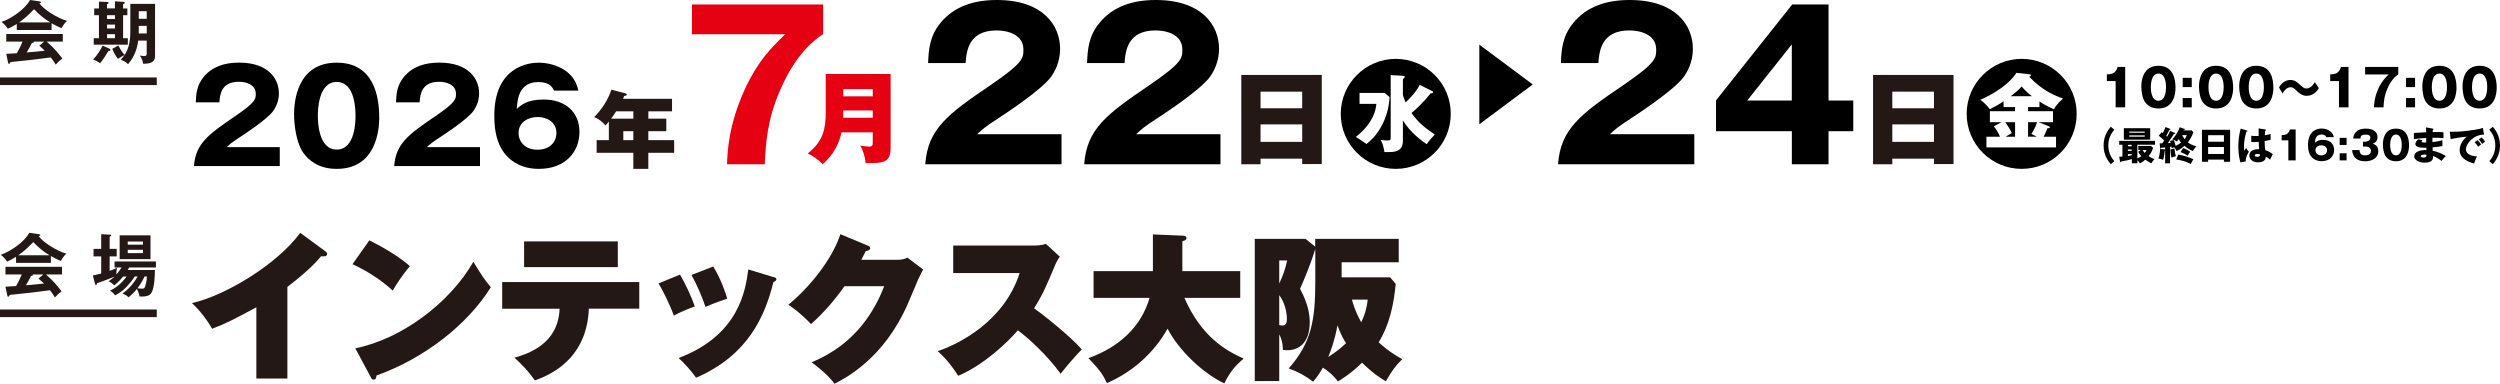 <?xml version="1.0" encoding="UTF-8"?><svg id="_レイヤー_2" xmlns="http://www.w3.org/2000/svg" viewBox="0 0 539.01 82.74"><defs><style>.cls-1{fill:none;stroke:#231815;stroke-miterlimit:10;stroke-width:1.64px;}.cls-2,.cls-3,.cls-4{stroke-width:0px;}.cls-3{fill:#231815;}.cls-4{fill:#e50012;}</style></defs><g id="_レイヤー_1-2"><path class="cls-3" d="m61.96,81.61h-6.69v-15.36c-4.49,2.43-6.62,3.53-9.53,4.63-.96-1.71-2.57-3.91-4.36-5.52,7.37-1.71,18.35-8.37,23.35-15.16l5.42,3.98c.27.21.38.34.38.55,0,.62-.75.58-1.3.51-.89,1.06-2.5,2.95-7.27,6.62v19.75Z"/><path class="cls-3" d="m79.63,51.81c3.09,1.54,6.65,3.67,8.75,5.59-1.58,1.78-3.05,4.12-3.7,5.25-2.5-2.3-5.62-4.29-8.68-5.69l3.63-5.14Zm-3.02,23.29c10.15-2.06,20.44-9.91,25.45-18.66,1.78,2.95,2.61,4.12,3.77,5.49-4.94,7.92-14.13,15.26-24.66,19.03-.03.38-.1.89-.62.89-.34,0-.48-.27-.62-.55l-3.33-6.21Z"/><path class="cls-3" d="m108.27,66.55v-5.73h29.56v5.73h-10.87c-.38,9.47-6.34,13.61-11.63,15.47-1.3-1.85-2.88-3.53-4.42-4.9,3.02-.86,9.47-2.98,9.74-10.56h-12.38Zm24.93-14.51v5.56h-20.2v-5.56h20.2Z"/><path class="cls-3" d="m146.62,59.21c1.13,1.92,2.43,4.7,3.19,6.86-.48.17-2.78.99-4.53,1.99-.82-2.37-2.4-5.45-3.29-6.96l4.63-1.89Zm20.23.55c.27.07.55.17.55.45,0,.24-.21.41-.65.62-1.85,7.34-5.38,15.71-16.67,20.61-.82-1.2-2.5-3.12-3.77-4.25,13-4.9,14.44-14.58,15.02-19.1l5.52,1.68Zm-13.07-2.3c1.78,2.91,2.71,5.9,3.02,6.93-2.78.93-4.08,1.51-4.7,1.78-.69-2.16-2.02-5.14-3.02-6.89l4.7-1.82Z"/><path class="cls-3" d="m193.48,56.02c1.13,0,1.75-.27,2.16-.48l3.4,2.57c-.34.62-.41.75-1.06,2.09-.34.75-1.95,4.66-2.3,5.42-5.18,11.73-13.37,15.88-15.74,17.11-1.75-2.3-4.25-4.08-4.97-4.63,10.01-4.05,13.92-11.94,15.67-16.39h-8.57c-2.09,2.98-4.49,5.73-7.2,8.16-2.47-2.54-3.94-3.53-4.9-4.15,6.07-5.08,9.98-11.25,11.21-15.23l5.93,2.47c.21.1.51.24.51.55,0,.48-.69.58-.96.62-.48.96-.69,1.34-.96,1.89h7.78Z"/><path class="cls-3" d="m205.52,58.87v-5.93h17.39c.27,0,1.71,0,2.57-.38l3.02,2.78c-.51.69-.89,1.47-1.23,2.33-1.51,3.6-2.4,5.76-4.32,8.81,1.75,1.2,7.78,5.97,10.29,8.85-1.17,1.17-3.57,3.94-4.56,5.25-2.81-3.88-6.96-7.72-9.23-9.36-2.23,2.57-7.13,7.34-12.86,9.81-1.92-2.98-3.22-4.25-4.42-5.32,4.73-1.58,14.4-6.55,17.66-16.84h-14.3Z"/><path class="cls-3" d="m235.78,64.22v-5.76h12.79v-7.92l6.45.27c.17,0,.79.03.79.51,0,.45-.51.58-.89.69v6.45h12.48v5.76h-12.04c3.74,8.57,9.16,11.46,12.79,13.1-1.85,1.47-3.16,3.22-4.18,5.35-4.73-2.26-9.84-7.2-12.24-11.8-2.95,5.25-7.55,9.33-13.07,11.73-.86-1.85-1.54-2.81-3.98-5.38,6.65-2.4,11.39-6.79,13.17-13h-12.07Z"/><path class="cls-3" d="m283.56,53.73c-1.13,3.7-2.54,6.86-3.26,8.54.72,1.37,2.09,4.11,2.09,7.17,0,4.8-2.67,6.07-4.8,6.07-.17,0-.41,0-.99-.07,0-.41-.03-1.92-.79-3.36v10.08h-5.28v-30.66h10.94l2.09,1.68v-1.68h18.01v5.04h-12.31v3.26h10.46l1.2,1.41c-.41,4.42-1.34,8.81-3.67,12.59.79.75,2.4,2.16,5.08,3.64-1.51,1.47-2.26,2.54-3.53,4.77-1.03-.62-2.57-1.51-5.14-4.01-2.43,2.37-4.22,3.43-5.21,4.05-.96-1.37-2.4-2.47-3.22-2.98-.93,1.58-1.51,2.3-2.13,3.02-1.61-1.23-3.26-2.16-5.25-2.85,4.94-5.62,5.73-10.49,5.73-18.79v-6.89Zm-7.75,2.43v4.97c.89-1.89,1.34-3.29,1.71-4.97h-1.71Zm0,13.92c.31.07.48.1.69.1.72,0,.96-.58.96-1.37,0-1.75-.58-3.74-1.65-5.18v6.45Zm10.56,6.89c2.13-1.37,3.16-2.33,3.84-2.98-.45-.72-1.1-1.75-1.85-3.84-.48,2.81-1.41,5.52-1.99,6.83Zm5.11-12.38c.65,2.43,1.51,4.01,2.02,4.9.65-1.3,1.27-3.29,1.37-4.9h-3.39Z"/><path class="cls-3" d="m10.96,56.67H3.46v-1.3c-.84.53-1.54.86-1.92,1.03-.1-.16-.62-.9-1.37-1.48,2.08-.67,5.13-2.81,6.15-4.73l2.14.31c.13.02.22.1.22.19,0,.13-.16.18-.34.22.86,1.26,3.78,3.15,6,3.8-.62.4-1.18,1.48-1.23,1.55-.93-.37-1.73-.83-2.14-1.06v1.46Zm-9.78,5.14c.47-.03,2.08-.13,2.28-.13.72-1.26,1.14-2.26,1.23-2.51H1.18v-1.64h12.19v1.64h-3.47c1.77,1.54,2.57,2.59,3.38,3.66-.69.47-1.17,1-1.43,1.3-.68-1.05-.75-1.15-1.08-1.55-.9.13-3.01.4-3.96.5-.74.09-4.05.43-4.71.5-.09.22-.16.38-.34.38-.09,0-.16-.09-.21-.34l-.37-1.82Zm9.49-6.78c-1.65-1-2.35-1.7-3.5-2.84-1.15,1.17-1.83,1.86-3.21,2.84h6.71Zm-1.3,4.14h-2.29s.04.07.04.1c0,.16-.31.21-.43.22-.22.5-.83,1.57-1.11,2.02,1.86-.16,2.07-.18,3.9-.37-.25-.28-.59-.58-1.18-1.08l1.06-.9Z"/><path class="cls-3" d="m26.57,59.61c-.25.31-.97,1.15-1.95,1.92-.5-.52-.78-.71-1.2-.87.67-.47.99-.77,1.27-1.03-1.86.8-3.53,1.34-3.77,1.43-.03.19-.04.38-.24.38-.15,0-.18-.19-.22-.34l-.44-1.73c.46-.06.59-.09,1.8-.4v-3.69h-1.65v-1.63h1.65v-3.16l1.82.1c.18.01.33.01.33.18,0,.1-.07.18-.33.27v2.61h1.52v1.63h-1.52v3.12c.74-.27.95-.34,1.61-.68-.18.52-.16,1.29-.15,1.46.38-.43.69-.86,1.11-1.52h-1.51v-1.29h8.92v1.29h-5.76c-.09.19-.16.3-.31.55h5.85c-.02.86-.03,3.77-.77,4.96-.4.65-1.33.77-2.02.77-.19,0-.33-.02-.55-.03-.04-.47-.25-1.02-.53-1.63-.55.71-1.09,1.21-1.82,1.83-.29-.33-.5-.46-1.31-.84,1.11-.72,2.41-2.1,3.26-3.66h-.62c-.49.81-1.18,1.61-1.67,2.13-.92.98-1.45,1.32-2.54,1.94-.4-.5-.55-.65-1.12-1.02,1.23-.56,2.41-1.45,3.58-3.04h-.72Zm5.88-3.74h-6.65v-5.13h6.65v5.13Zm-1.63-3.12v-.68h-3.28v.68h3.28Zm-3.28,1.11v.72h3.28v-.72h-3.28Zm3.64,5.75c-.15.32-.64,1.34-1.54,2.54.18.03.71.09.97.09.4,0,.59-.09.72-.56.06-.22.33-1.14.33-2.07h-.49Z"/><line class="cls-1" y1="67.55" x2="33.8" y2="67.55"/><path class="cls-3" d="m11.13,6.47H3.62v-1.3c-.84.53-1.54.86-1.92,1.03-.1-.16-.62-.9-1.37-1.48C2.41,4.06,5.45,1.92,6.47,0l2.14.31c.13.02.22.1.22.19,0,.13-.16.18-.34.22.86,1.26,3.78,3.15,6,3.8-.62.4-1.18,1.48-1.23,1.55-.93-.37-1.73-.83-2.14-1.06v1.46ZM1.35,11.61c.47-.03,2.08-.13,2.28-.13.72-1.26,1.14-2.26,1.23-2.51H1.35v-1.64h12.19v1.64h-3.47c1.77,1.54,2.57,2.59,3.38,3.66-.69.47-1.17,1-1.43,1.3-.68-1.05-.75-1.15-1.08-1.55-.9.13-3.01.4-3.96.5-.74.09-4.05.43-4.71.5-.09.22-.16.38-.34.38-.09,0-.16-.09-.21-.34l-.37-1.82Zm9.49-6.78c-1.65-1-2.35-1.7-3.5-2.84-1.15,1.17-1.83,1.86-3.21,2.84h6.71Zm-1.3,4.14h-2.29s.04.07.04.1c0,.16-.31.21-.43.22-.22.5-.83,1.57-1.11,2.02,1.86-.16,2.07-.18,3.9-.37-.25-.28-.59-.58-1.18-1.08l1.06-.9Z"/><path class="cls-3" d="m23.4,10.95c-.29.52-1.21,1.98-1.82,2.69-.44-.38-1.34-.75-1.52-.83,1-.96,1.71-2.23,2.05-2.98l1.52.68c.1.04.18.15.18.25,0,.19-.22.24-.41.19Zm-3.19-1.32v-1.4h1.12V3.28h-1.02v-1.46h1.02V.35l1.8.07c.15,0,.29.09.29.21,0,.13-.07.16-.35.29v.89h1.71V.28l1.85.12c.13.01.28.1.28.22,0,.13-.18.21-.37.27v.93h.92v1.46h-.92v4.95h1.02v1.4h-7.36Zm4.58-6.35h-1.71v.81h1.71v-.81Zm0,2.02h-1.71v.84h1.71v-.84Zm0,2.07h-1.71v.86h1.71v-.86Zm6.07,6.37c-.06-.5-.29-1.21-.72-1.76.35.06.86.1,1,.1.22,0,.49-.02.49-.53v-2.79h-1.83c-.31,2.54-1.36,4.11-2.19,5.08-.62-.56-.8-.65-1.55-.95.24-.27.53-.65.81-1.03-.58.28-.83.44-1.45.83-.53-.71-.89-1.33-1.21-2.16l1.31-.74c.21.41.59,1.2,1.34,2.05.68-1.02,1.24-2.41,1.24-5.01V.83h5.33v11.3c0,1.29-1.02,1.63-2.59,1.61Zm.77-8.16h-1.71v1.08c0,.07-.01.47-.01.56h1.73v-1.64Zm0-3.16h-1.71v1.64h1.71v-1.64Z"/><line class="cls-1" y1="17.52" x2="33.8" y2="17.52"/><path class="cls-2" d="m60.32,35.8h-18.5c.36-4.82,3.06-6.8,8.89-10.76,4.43-3.03,4.43-3.66,4.43-4.82,0-2.06-2.2-2.59-3.63-2.59-3.72,0-4.1,2.64-4.21,4.43h-5.09c.08-1.73.17-3.63,1.71-5.48,1.84-2.23,4.51-3.08,7.62-3.08,6.3,0,8.59,3.47,8.59,6.63,0,1.79-.72,3.05-1.21,3.77-1.4,1.96-6.96,5.51-7.24,5.7-1.79,1.16-2.06,1.43-2.81,2.12h11.45v4.07Z"/><path class="cls-2" d="m81.77,25.32c0,2.64-.63,11.09-9.17,11.09-3.99,0-6.14-1.93-7.27-3.55-1.43-2.09-1.93-5.86-1.93-8.26,0-2.64.63-11.09,9.19-11.09,8.04,0,9.17,7.32,9.17,11.81Zm-13.24-.36c0,.91,0,7.29,4.07,7.29s4.05-6.36,4.05-7.29c0-1.02,0-7.29-4.05-7.29s-4.07,6.3-4.07,7.29Z"/><path class="cls-2" d="m103.49,35.8h-18.5c.36-4.82,3.05-6.8,8.89-10.76,4.43-3.03,4.43-3.66,4.43-4.82,0-2.06-2.2-2.59-3.63-2.59-3.72,0-4.1,2.64-4.21,4.43h-5.09c.08-1.73.17-3.63,1.71-5.48,1.84-2.23,4.51-3.08,7.62-3.08,6.3,0,8.59,3.47,8.59,6.63,0,1.79-.72,3.05-1.21,3.77-1.4,1.96-6.96,5.51-7.24,5.7-1.79,1.16-2.06,1.43-2.81,2.12h11.45v4.07Z"/><path class="cls-2" d="m119.45,19.53c-.28-.58-.83-1.84-3.33-1.84-4.27,0-4.54,3.69-4.71,5.81.96-.88,2.23-2.04,5.81-2.04,4.6,0,7.71,2.64,7.71,6.99,0,4.05-2.78,7.96-8.78,7.96-2.59,0-4.21-.8-5.12-1.35-3.88-2.34-4.46-6.8-4.46-10.1,0-10.79,7.68-11.45,9.58-11.45,2.48,0,7.62,1.13,8.53,6.03h-5.23Zm.52,9.14c0-2.29-1.98-3.44-4.07-3.44s-4.1,1.18-4.1,3.44c0,1.79,1.32,3.61,4.1,3.61s4.07-1.82,4.07-3.61Z"/><path class="cls-3" d="m139.78,25.58h3.88v2.7h-3.88v1.94h5.57v2.72h-5.57v3.47h-3.23v-3.47h-7.91v-2.72h2.63v-4.01c-.18.25-.51.62-.74.84-.94-1.13-1.81-1.54-2.43-1.81,1.61-1.56,3.01-3.75,3.72-5.9l3.07.8c.09.02.25.07.25.25,0,.16-.16.29-.56.29-.14.34-.18.44-.25.62h10.56v2.7h-5.1v1.58Zm-3.23-1.58h-3.7c-.49.76-.96,1.42-1.09,1.58h4.79v-1.58Zm0,4.28h-2.16v1.94h2.16v-1.94Z"/><path class="cls-2" d="m318.95,26.78V9.63l11.52,8.58-11.52,8.58Z"/><path class="cls-4" d="m149.19,7.39V.96h28.28v6.38c-1.88,1.31-5.77,4.07-9.22,11.98-2.84,6.43-3.15,11.58-3.37,16.09h-8.13c.09-2.49.26-8.31,3.8-16.09,2.84-6.16,5.64-8.92,8.74-11.93h-20.11Z"/><path class="cls-2" d="m228.87,35.41h-29.38c.57-7.65,4.85-10.8,14.12-17.09,7.04-4.81,7.04-5.81,7.04-7.65,0-3.28-3.5-4.11-5.77-4.11-5.9,0-6.51,4.2-6.69,7.04h-8.09c.13-2.75.26-5.77,2.71-8.7,2.93-3.54,7.17-4.9,12.11-4.9,10.01,0,13.64,5.51,13.64,10.53,0,2.84-1.14,4.85-1.92,5.99-2.23,3.1-11.06,8.74-11.5,9.05-2.84,1.84-3.28,2.27-4.46,3.37h18.19v6.47Z"/><path class="cls-2" d="m263.14,35.41h-29.38c.57-7.65,4.85-10.8,14.12-17.09,7.04-4.81,7.04-5.81,7.04-7.65,0-3.28-3.5-4.11-5.77-4.11-5.9,0-6.51,4.2-6.69,7.04h-8.09c.13-2.75.26-5.77,2.71-8.7,2.93-3.54,7.17-4.9,12.11-4.9,10.01,0,13.64,5.51,13.64,10.53,0,2.84-1.14,4.85-1.92,5.99-2.23,3.1-11.06,8.74-11.5,9.05-2.84,1.84-3.28,2.27-4.46,3.37h18.19v6.47Z"/><path class="cls-2" d="m312.79,24.55c0,6.56-5.31,11.86-11.86,11.86s-11.86-5.31-11.86-11.86,5.36-11.86,11.86-11.86,11.86,5.23,11.86,11.86Zm-19.67-4.53v2.38h3.63c-.3,3.68-3.33,6.31-4.43,7.11.42.25,1.53,1,2.3,1.53,1.93-1.4,4.7-4.88,4.98-10.11l-1.08-.9h-5.4Zm12.96-1.73c-.45,1.03-1.65,2.53-3.03,3.78-.13-.28-.33-.73-.58-1.55v-3.48c.15-.08.4-.25.4-.45,0-.23-.28-.25-.4-.25l-2.63-.15v13.34c0,.73-.05.75-.93.75-.17,0-1.05-.1-1.25-.1.28.45.58,1,.83,2.6h1.18c2.68,0,2.8-1.58,2.8-2.53v-4.28c1.68,2.7,4,4.33,5.13,5.11.68-.93.78-1.05,1.75-2.08-2.18-1.48-3.45-2.45-5.03-4.63,1.03-.85,2.55-2.28,4.13-4.25.12,0,.53,0,.53-.25,0-.15-.15-.23-.33-.3l-2.58-1.28Z"/><path class="cls-4" d="m181.42,28.55c-.75,3.63-2.71,5.65-4.04,6.85-.71-.75-1.96-1.74-3.24-2.3,3.39-2.66,3.89-5.44,3.89-8.85v-8.29h13.99v15.96c0,3.16-1.61,3.29-5.39,3.24-.09-1.2-.56-2.84-1.16-3.74.22.02,1.5.19,1.93.19.75,0,.77-.39.77-.97v-2.11h-6.75Zm6.75-3.16v-1.57h-6.36c0,.58,0,.69-.02,1.57h6.38Zm0-4.62v-1.55h-6.36v1.55h6.36Z"/><path class="cls-3" d="m271.78,34.2v1.21h-4.15v-19.25h17.35v19.21h-4.22v-1.16h-8.98Zm8.98-10.86v-3.57h-8.98v3.57h8.98Zm0,7.24v-3.76h-8.98v3.76h8.98Z"/><path class="cls-2" d="m365.3,35.41h-29.38c.57-7.65,4.85-10.8,14.12-17.09,7.04-4.81,7.04-5.81,7.04-7.65,0-3.28-3.5-4.11-5.77-4.11-5.9,0-6.51,4.2-6.69,7.04h-8.09c.13-2.75.26-5.77,2.71-8.7,2.93-3.54,7.17-4.9,12.11-4.9,10.01,0,13.64,5.51,13.64,10.53,0,2.84-1.14,4.85-1.92,5.99-2.23,3.1-11.06,8.74-11.5,9.05-2.84,1.84-3.28,2.27-4.46,3.37h18.19v6.47Z"/><path class="cls-2" d="m386.41.96h7.83v20.72h5.33v6.6h-5.33v7.13h-7.91v-7.13h-16.35v-6.64L386.41.96Zm-.09,20.72v-12.11l-9.62,12.11h9.62Z"/><path class="cls-2" d="m447.74,24.55c0,6.56-5.31,11.86-11.86,11.86s-11.86-5.31-11.86-11.86,5.36-11.86,11.86-11.86,11.86,5.23,11.86,11.86Zm-8.18,1.8h3.08v-2.38h-5.38v-.88h2.45v-1.23c.2.15,1.7,1.13,3.15,1.7.33-.83,1.43-1.88,1.95-2.3-1.65-.63-4.38-1.6-7.31-4.73.2-.05.38-.15.38-.33,0-.15-.25-.18-.45-.2l-2.7-.3c-.48.88-2.58,3.55-7.78,5.81.38.25.98.68,2.08,2.03,1.35-.7,2-1.05,2.95-1.7v1.25h2.48v.88h-5.43v2.38h2.5l-1.65.88c.5.65.88,1.2,1.33,2.25h-2.93v2.3h15.01v-2.3h-2.68c.33-.63.4-.8.8-1.8.25-.03.55-.05.55-.25,0-.13-.17-.2-.38-.28l-2.03-.8Zm-5.1,0v3.13h-2.03c.43-.28.63-.4,1.33-.78-.48-1.03-1.1-1.95-1.43-2.35h2.13Zm-.93-5.61c.85-.65,1.68-1.33,2.35-2.1.42.5.98,1.13,2.2,2.1h-4.55Zm3.73,8.73v-3.13h1.95c-.43,1.3-.93,2.08-1.25,2.55.33.13.8.38,1.18.58h-1.88Z"/><path class="cls-3" d="m407.99,34.2v1.21h-4.15v-19.25h17.35v19.21h-4.22v-1.16h-8.98Zm8.98-10.86v-3.57h-8.98v3.57h8.98Zm0,7.24v-3.76h-8.98v3.76h8.98Z"/><path class="cls-2" d="m456.14,23.14v-5.66h-1.89v-1.45c1.12-.03,1.91-.22,2.32-1.6h1.63v8.71h-2.06Z"/><path class="cls-2" d="m469.05,18.93c0,1.06-.25,4.46-3.68,4.46-1.6,0-2.47-.77-2.92-1.43-.58-.84-.77-2.36-.77-3.32,0-1.06.25-4.46,3.69-4.46,3.23,0,3.68,2.94,3.68,4.74Zm-5.32-.14c0,.36,0,2.93,1.64,2.93s1.63-2.55,1.63-2.93c0-.41,0-2.93-1.63-2.93s-1.64,2.53-1.64,2.93Z"/><path class="cls-2" d="m472.55,16.78v2h-1.95v-2h1.95Zm0,4.36v2h-1.95v-2h1.95Z"/><path class="cls-2" d="m481.48,18.93c0,1.06-.25,4.46-3.68,4.46-1.6,0-2.47-.77-2.92-1.43-.58-.84-.77-2.36-.77-3.32,0-1.06.25-4.46,3.69-4.46,3.23,0,3.68,2.94,3.68,4.74Zm-5.32-.14c0,.36,0,2.93,1.64,2.93s1.63-2.55,1.63-2.93c0-.41,0-2.93-1.63-2.93s-1.64,2.53-1.64,2.93Z"/><path class="cls-2" d="m490.15,18.93c0,1.06-.25,4.46-3.68,4.46-1.6,0-2.47-.77-2.92-1.43-.58-.84-.77-2.36-.77-3.32,0-1.06.25-4.46,3.69-4.46,3.23,0,3.68,2.94,3.68,4.74Zm-5.32-.14c0,.36,0,2.93,1.64,2.93s1.63-2.55,1.63-2.93c0-.41,0-2.93-1.63-2.93s-1.64,2.53-1.64,2.93Z"/><path class="cls-2" d="m499.95,19.02c-.91,1.45-1.97,1.64-2.64,1.64-.31,0-1.05-.02-2.07-1.02-.64-.62-.85-.83-1.4-.83-.91,0-1.48.93-1.72,1.35l-.76-1.31c.3-.49,1.01-1.61,2.48-1.61.86,0,1.38.42,2.25,1.2.53.48.72.64,1.17.64.97,0,1.53-.89,1.82-1.37l.87,1.3Z"/><path class="cls-2" d="m504.29,23.14v-5.66h-1.89v-1.45c1.12-.03,1.91-.22,2.32-1.6h1.63v8.71h-2.06Z"/><path class="cls-2" d="m509.93,16.06v-1.63h7.15v1.61c-.48.33-1.46,1.03-2.33,3.03-.72,1.63-.8,2.93-.85,4.07h-2.06c.02-.63.07-2.1.96-4.07.72-1.56,1.43-2.25,2.21-3.02h-5.09Z"/><path class="cls-2" d="m520.7,16.78v2h-1.95v-2h1.95Zm0,4.36v2h-1.95v-2h1.95Z"/><path class="cls-2" d="m529.63,18.93c0,1.06-.25,4.46-3.68,4.46-1.6,0-2.47-.77-2.92-1.43-.58-.84-.77-2.36-.77-3.32,0-1.06.25-4.46,3.69-4.46,3.23,0,3.68,2.94,3.68,4.74Zm-5.32-.14c0,.36,0,2.93,1.64,2.93s1.63-2.55,1.63-2.93c0-.41,0-2.93-1.63-2.93s-1.64,2.53-1.64,2.93Z"/><path class="cls-2" d="m538.3,18.93c0,1.06-.25,4.46-3.68,4.46-1.6,0-2.47-.77-2.92-1.43-.58-.84-.77-2.36-.77-3.32,0-1.06.25-4.46,3.69-4.46,3.23,0,3.68,2.94,3.68,4.74Zm-5.32-.14c0,.36,0,2.93,1.64,2.93s1.63-2.55,1.63-2.93c0-.41,0-2.93-1.63-2.93s-1.64,2.53-1.64,2.93Z"/><path class="cls-2" d="m455.85,27.97c-.42.51-1.29,1.57-1.29,3.39s.87,2.88,1.29,3.39l-.75.65c-.51-.61-1.56-1.89-1.56-4.04s1.05-3.43,1.56-4.04l.75.65Z"/><path class="cls-2" d="m460.81,34.16c.37-.16.59-.29.87-.49-.33-.37-.51-.63-.69-.93l.58-.4h-.54v-.87h2.73l.46.4c-.25.91-.82,1.62-.97,1.8.65.43,1.06.57,1.28.63-.38.4-.41.45-.7.92-.63-.32-1.06-.62-1.29-.79-.59.52-.98.71-1.16.79-.13-.2-.27-.41-.55-.66v.64h-1.19v-.88c-.72.2-1.52.36-2.26.49-.06.09-.1.15-.17.15-.09,0-.12-.09-.14-.2l-.16-.97c.2,0,.37,0,.69-.03v-2.55h-.69v-.83h7.72v.83h-3.81v2.94Zm2.78-6.52v2.48h-5.68v-2.48h5.68Zm-3.98,3.58h-.82v.31h.82v-.31Zm0,1h-.82v.31h.82v-.31Zm0,1.01h-.82v.4c.53-.08.59-.09.82-.14v-.25Zm2.81-4.61v-.25h-3.34v.25h3.34Zm-3.34.58v.27h3.34v-.27h-3.34Zm2.87,3.16c.18.3.43.58.47.62.24-.3.31-.46.38-.62h-.85Z"/><path class="cls-2" d="m470.97,27.74c.09.03.16.06.16.13,0,.1-.14.11-.28.09-.03.09-.04.12-.07.16h1.77l.36.4c-.44,1.19-.99,1.91-1.2,2.18.41.31.86.57,1.85.87-.41.36-.68.83-.78.99-.67-.25-1.26-.65-1.8-1.11-.9.79-1.41.99-1.71,1.11-.12-.29-.26-.54-.47-.79-.2.05-.25.06-.58.16,0-.12-.02-.14-.04-.31-.09.02-.17.03-.31.04v3.55h-1.06v-2.77s-.05.03-.08.03c-.02.22-.14,1.46-.36,2-.36-.18-.89-.28-1.01-.3.3-.76.36-1.77.37-2.06l.91.1c.07,0,.1,0,.16.03v-.46c-.49.05-.63.06-.8.08-.04.08-.08.16-.17.16-.09,0-.1-.11-.11-.16l-.09-.96c.32,0,.41,0,.54,0,.17-.2.23-.29.46-.59-.4-.41-.82-.74-1.2-1.05l.63-.74c.07.04.12.08.25.17.09-.17.34-.63.58-1.3l.9.36c.1.04.18.07.18.13,0,.11-.18.13-.26.14-.22.48-.51,1.03-.67,1.29.07.06.14.12.19.17.34-.52.51-.93.64-1.26l1.02.42c.05.02.12.05.12.11,0,.1-.12.11-.3.14-.2.32-.86,1.32-1.3,1.97.09,0,.5-.03.58-.03-.04-.16-.07-.25-.13-.44l.8-.19c.17.32.33.87.41,1.25.53-.24.83-.42,1.17-.7-.17-.21-.33-.46-.5-.76-.19.29-.26.38-.38.51-.33-.19-.63-.32-1.01-.44.59-.6,1.33-1.73,1.61-2.62l1.01.36Zm-2.14,4.27c.03.65.12,1.01.29,1.68-.14.03-.58.14-.93.31-.19-.61-.23-1.71-.24-1.77l.88-.22Zm.83,1.32c1.04.17,2.26.54,3.25,1.01-.25.35-.34.54-.56,1.01-1.25-.59-1.67-.7-3.15-.98l.46-1.04Zm1.03-1.4c.28.09.82.28,1.52.79-.17.21-.32.46-.55.88-.52-.4-.85-.56-1.52-.82l.55-.85Zm-.22-2.8c.2.37.36.62.56.88.23-.35.31-.51.47-.88h-1.03Z"/><path class="cls-2" d="m476.08,34.41v.47h-1.33v-6.9h6.07v6.9h-1.33v-.47h-3.41Zm3.41-3.85v-1.41h-3.41v1.41h3.41Zm0,2.64v-1.5h-3.41v1.5h3.41Z"/><path class="cls-2" d="m484.45,28.13c.07.03.11.06.11.12,0,.1-.16.12-.24.13-.51,1.74-.51,3-.51,3.26,0,.42.03.62.06.85.11-.16.29-.43.4-.6.17.32.36.58.61.84-.17.25-.71,1.07-.7,2.07l-1.13.21c-.12-.41-.46-1.61-.46-3.41,0-.86.09-2.39.51-3.87l1.35.41Zm4.02-.19s.11.02.11.09c0,.1-.12.13-.19.14-.03.19-.06.42-.09,1.01.66-.12.95-.21,1.25-.31v1.28c-.19.05-.58.14-1.29.27,0,.84.09,1.66.14,1.95.65.22,1.29.57,1.61.87-.14.25-.39.8-.58,1.19-.27-.26-.55-.49-.91-.64-.03,1.08-1.12,1.21-1.65,1.21-1.27,0-1.9-.69-1.9-1.48,0-1.01,1-1.39,2.1-1.36-.07-.96-.08-1.07-.09-1.57-.48.04-.83.04-.97.04-.27,0-.45,0-.63-.03v-1.33c.3.03.74.09,1.59.06,0-.36,0-1.1,0-1.65l1.49.25Zm-1.75,5.24c-.19,0-.59.06-.59.32,0,.22.28.31.55.31.07,0,.58,0,.58-.41,0-.04,0-.08-.02-.11-.1-.04-.25-.11-.52-.11Z"/><path class="cls-2" d="m493.38,34.58v-4.33h-1.45v-1.11c.85-.03,1.46-.17,1.78-1.23h1.24v6.67h-1.57Z"/><path class="cls-2" d="m501.57,29.58c-.09-.18-.25-.57-1.02-.57-1.31,0-1.4,1.13-1.45,1.78.3-.27.68-.63,1.78-.63,1.41,0,2.37.81,2.37,2.15,0,1.24-.85,2.44-2.7,2.44-.8,0-1.29-.25-1.57-.41-1.19-.72-1.37-2.09-1.37-3.11,0-3.32,2.36-3.52,2.94-3.52.76,0,2.34.35,2.62,1.85h-1.61Zm.16,2.81c0-.7-.61-1.06-1.25-1.06s-1.26.36-1.26,1.06c0,.55.41,1.11,1.26,1.11s1.25-.56,1.25-1.11Z"/><path class="cls-2" d="m505.93,29.72v1.53h-1.49v-1.53h1.49Zm0,3.33v1.53h-1.49v-1.53h1.49Z"/><path class="cls-2" d="m509.47,31.59v-1.03h.42c.16,0,1.17-.09,1.17-.83s-.75-.7-1.01-.7c-.65,0-1.11.1-1.13.84h-1.58c.19-1.59,1.3-2.14,2.77-2.14,1.58,0,2.49.73,2.49,1.81,0,1.02-.7,1.3-1.03,1.44.39.14,1.2.46,1.2,1.59,0,1.51-1.34,2.2-2.86,2.2s-2.66-.68-2.78-2.41h1.59c.02.32.08,1.14,1.21,1.14.16,0,1.25-.03,1.25-.95,0-.54-.38-.96-1.21-.96h-.5Z"/><path class="cls-2" d="m519.4,31.36c0,.81-.19,3.41-2.82,3.41-1.23,0-1.89-.59-2.23-1.09-.44-.64-.59-1.8-.59-2.54,0-.81.19-3.41,2.82-3.41,2.47,0,2.82,2.25,2.82,3.63Zm-4.07-.11c0,.28,0,2.24,1.25,2.24s1.24-1.95,1.24-2.24c0-.31,0-2.24-1.24-2.24s-1.25,1.94-1.25,2.24Z"/><path class="cls-2" d="m524.53,27.74c.08.02.15.03.15.11,0,.09-.09.11-.15.12-.03.33-.03.41-.04.5.39,0,1.7-.03,2.33.05v1.26c-.41-.03-1.14-.1-2.38-.08v.93c.24-.02,1.18-.11,2.15-.4v1.26c-.69.15-1.4.22-2.11.28,0,.36,0,.4.02.75,1.06.14,2.51.88,2.82,1.12-.27.26-.42.45-.94,1.06-.41-.36-1.18-.84-1.81-1.07.02.44.08,1.44-1.78,1.44-1.31,0-2.27-.6-2.27-1.37,0-.96,1.21-1.38,2.62-1.35q0-.19,0-.5c-.84.02-2.37.04-2.37-.8,0-.3.15-.57.59-1.02l.93.21c-.15.2-.18.23-.18.29,0,.09,0,.24.99.19,0-.15,0-.84,0-.97-1.04.04-1.95.16-2.66.25v-1.34c.41-.04,2.27-.13,2.65-.15,0-.32,0-.65-.03-1.04l1.47.26Zm-1.75,5.58s-.85,0-.85.35c0,.28.47.3.61.3.41,0,.67-.15.62-.62-.09-.02-.2-.03-.37-.03Z"/><path class="cls-2" d="m535.56,29.02c-2.09-.03-3.9,1.84-3.9,3.21,0,.98,1.24,1.46,2.39,1.49-.19.36-.49,1.07-.63,1.54-.68-.19-3.11-.86-3.11-2.88,0-1.57,1.21-2.69,1.56-2.91-1.66.14-2.68.35-3.5.53l-.19-1.59c1.29,0,2.03,0,3.76-.2,1.23-.14,2.6-.36,3.39-.62l.24,1.42Zm-1.4,1.2c.25.22.62.64.79.9-.24.17-.36.26-.65.51-.32-.47-.41-.58-.75-.96l.62-.46Zm.89-.6c.24.21.58.63.75.89-.21.16-.36.29-.62.52-.31-.47-.41-.58-.75-.96l.62-.46Z"/><path class="cls-2" d="m537.45,27.32c.51.61,1.56,1.89,1.56,4.04s-1.05,3.43-1.56,4.04l-.74-.65c.42-.51,1.29-1.57,1.29-3.39,0-1.82-.88-2.88-1.29-3.39l.74-.65Z"/></g></svg>